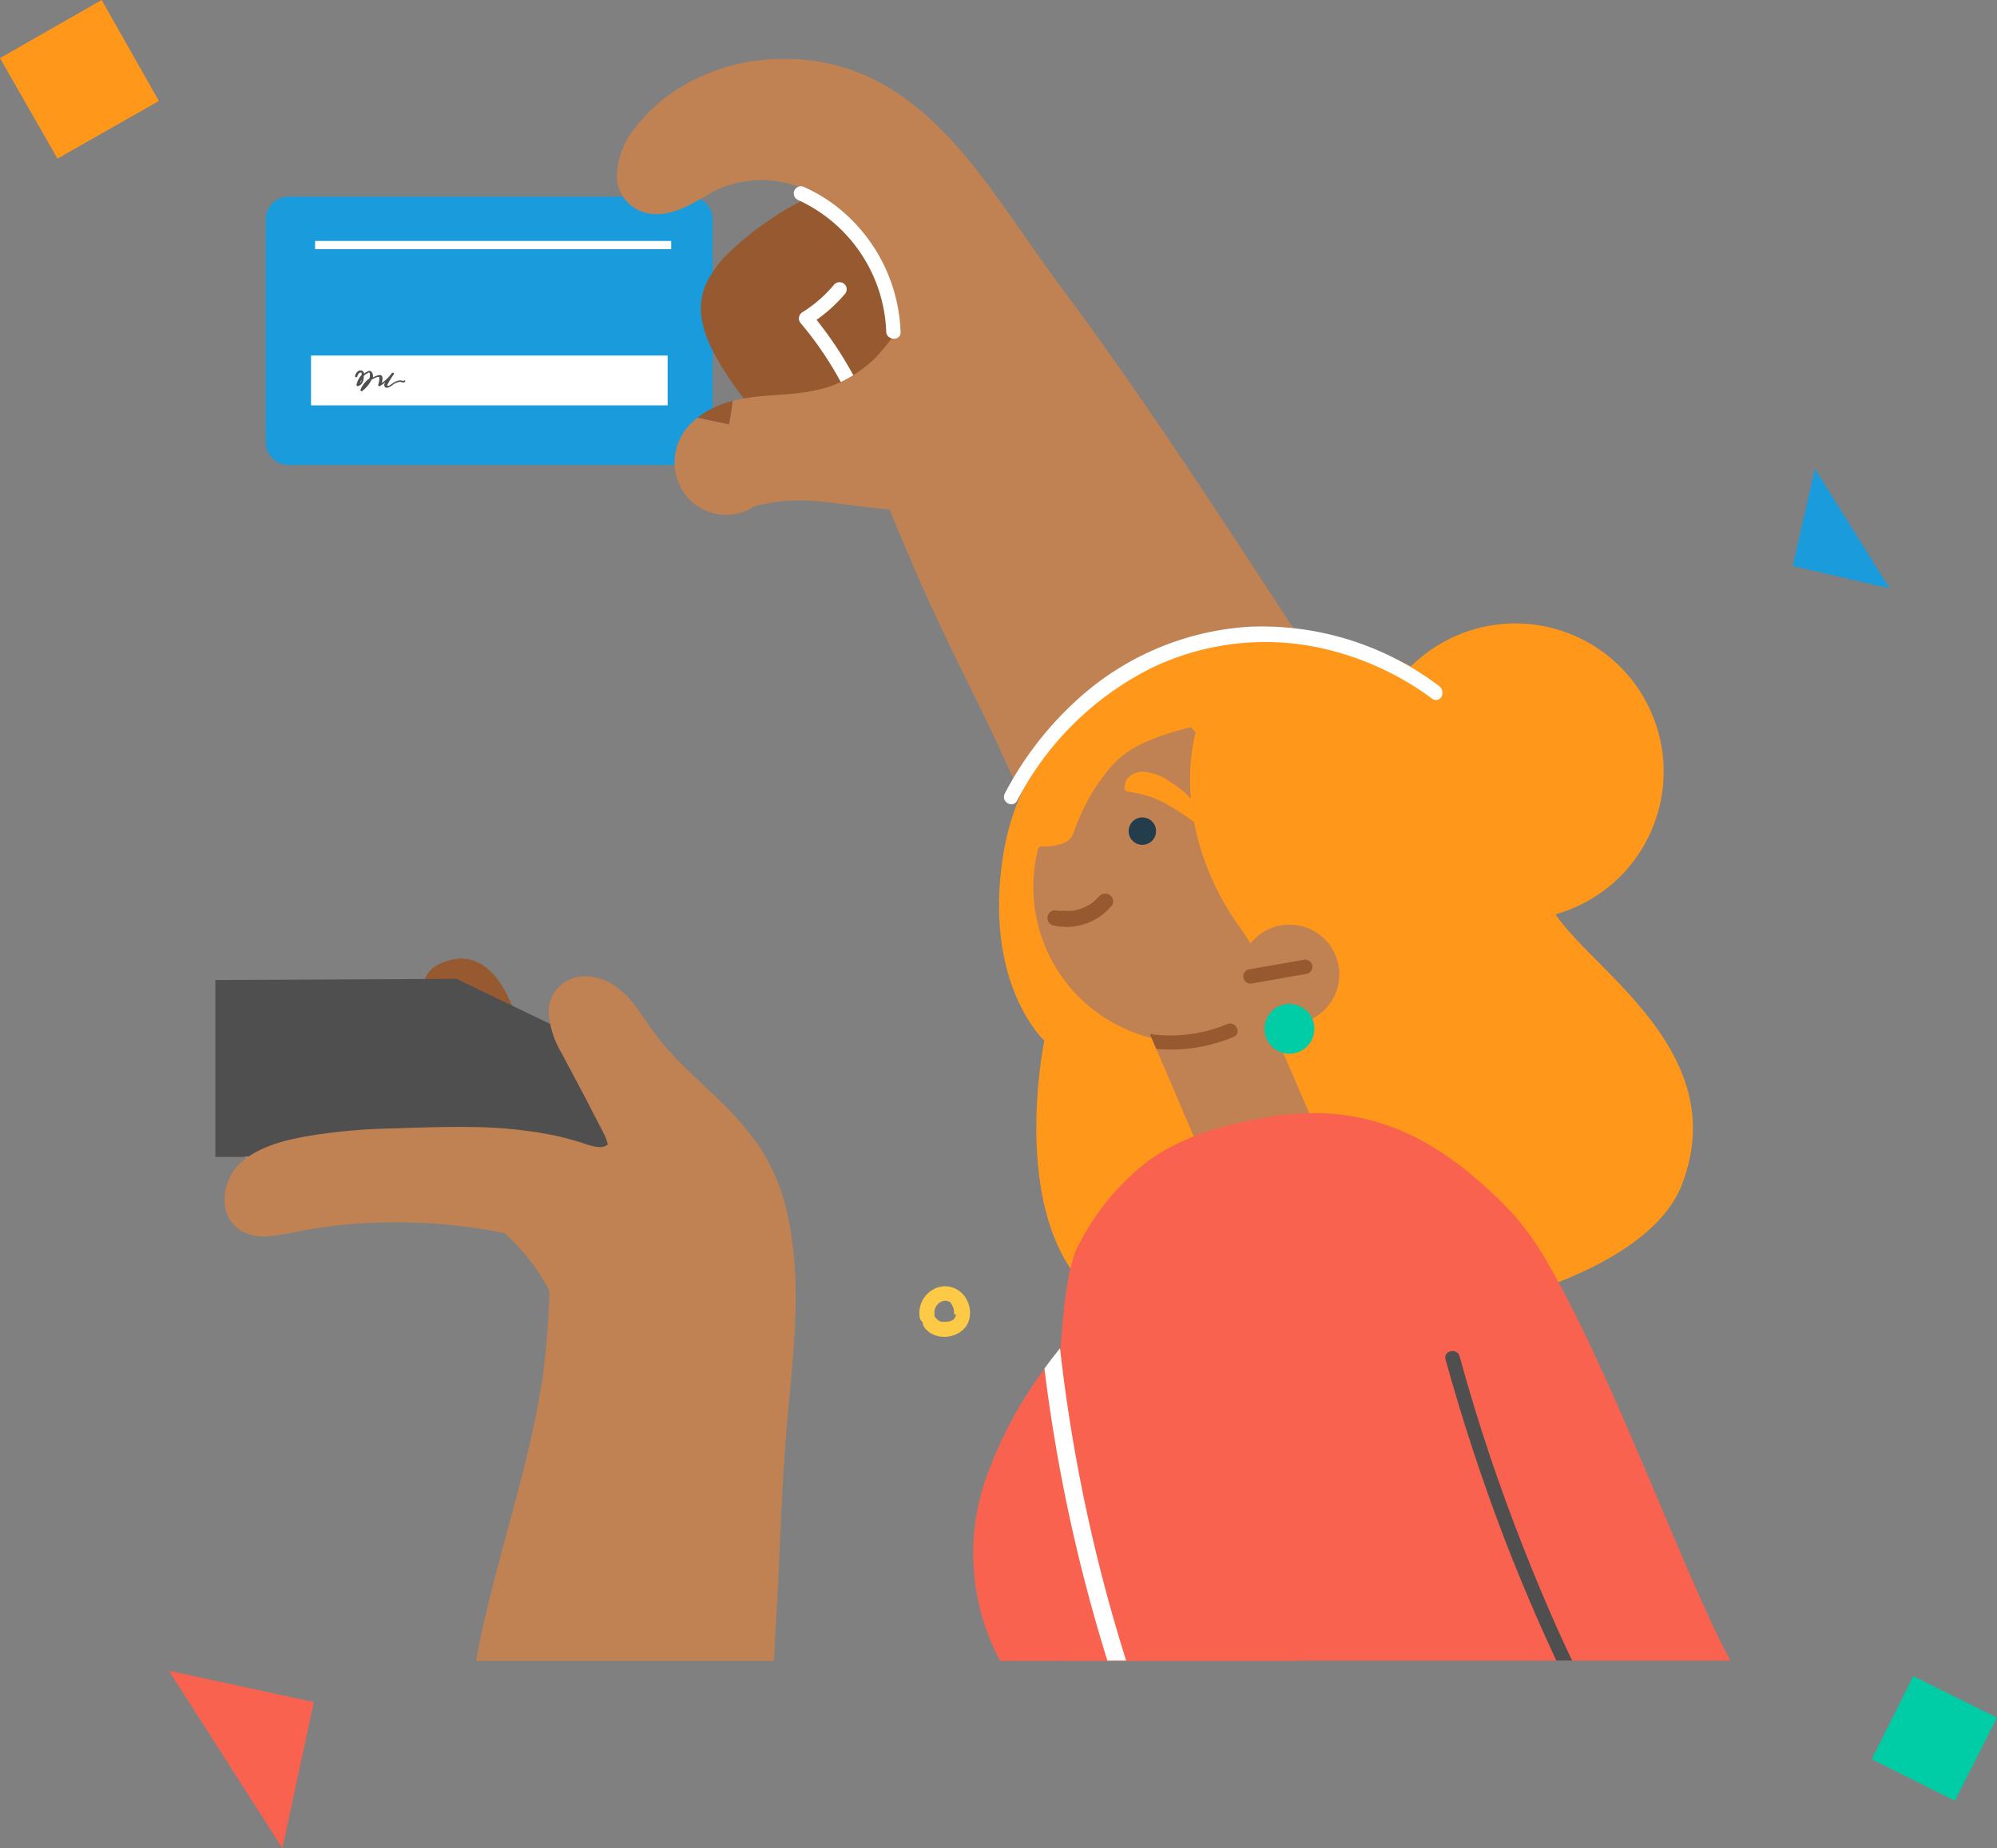 <svg xmlns="http://www.w3.org/2000/svg" id="_Layer_" data-name="&lt;Layer&gt;" viewBox="0 0 240.46 222.59"><rect x="0" y="0" width="240.46" height="222.59" fill="#808080" stroke="none"/><defs><style>.cls-1{fill:#1a9bdb;}.cls-2{fill:#fff;}.cls-3{fill:#4f4f4f;}.cls-4{fill:#ff971a;}.cls-5{fill:#00cca5;}.cls-6{fill:#f9624e;}.cls-7{fill:#965930;}.cls-8{fill:#c18253;}.cls-9{fill:#233d4d;}.cls-10{fill:#fcca46;}</style></defs><path class="cls-1" d="M83.08,23.69H34.76A2.74,2.74,0,0,0,32,26.43V53.24A2.74,2.74,0,0,0,34.76,56H83.08a2.74,2.74,0,0,0,2.73-2.74V26.43A2.74,2.74,0,0,0,83.08,23.69Z"></path><rect class="cls-2" x="37.94" y="29.02" width="42.88" height="0.99"></rect><rect class="cls-2" x="37.45" y="42.82" width="42.94" height="6"></rect><path class="cls-3" d="M48.61,45.87a.31.31,0,0,1-.13,0,.78.78,0,0,0-.4-.05,1.76,1.76,0,0,0-.78.34c-.12.08-.23.16-.36.23a.8.8,0,0,1-.16.08.23.23,0,0,1-.14,0h0v0a.28.28,0,0,1,0-.12l.22-.41a9.74,9.74,0,0,1,.56-.86.14.14,0,0,0-.24-.14A5.32,5.32,0,0,1,46,46.12L46,46a1.63,1.63,0,0,0,.05-.49.33.33,0,0,0-.25-.34.85.85,0,0,0-.44.09,2.53,2.53,0,0,0-.45.19.66.66,0,0,0,0-.14.84.84,0,0,0-.16-.51.32.32,0,0,0-.24-.13.57.57,0,0,0-.31.1,1.69,1.69,0,0,0-.36.23.52.52,0,0,0-.07-.21.46.46,0,0,0-.58-.13.89.89,0,0,0-.43.61c-.06.17.21.24.26.08s.13-.41.33-.46a.17.17,0,0,1,.18,0,.56.56,0,0,1,0,.29v0a.64.64,0,0,0-.13.15,2.35,2.35,0,0,0-.47,1,.14.14,0,0,0,.17.17.8.8,0,0,0,.51-.37,1.4,1.4,0,0,0,.19-.69.92.92,0,0,0,0-.16,2.17,2.17,0,0,1,.29-.24l.18-.1s.13-.09.18-.07.07.08.09.12a.78.78,0,0,1,0,.22,1,1,0,0,1-.06.37,3,3,0,0,0-.59.54,3.3,3.3,0,0,0-.49.83c0,.1.12.23.21.15a4,4,0,0,0,.81-.83,2.58,2.58,0,0,0,.29-.51,4.49,4.49,0,0,1,.42-.24l.33-.12.16,0s0,0,.05,0a1.08,1.08,0,0,1,0,.18c0,.09,0,.17,0,.25a4.39,4.39,0,0,1-.13.52.14.14,0,0,0,.2.15,4.89,4.89,0,0,0,.64-.45l-.06.13a.41.41,0,0,0,0,.39c.2.31.67,0,.88-.15a2,2,0,0,1,.84-.42.61.61,0,0,1,.23,0,1.41,1.41,0,0,0,.22.06c.15,0,.31,0,.31-.23A.14.14,0,0,0,48.61,45.87Zm-5.27.28a2.14,2.14,0,0,1,.21-.43A.79.79,0,0,1,43.34,46.15Z"></path><path class="cls-4" d="M12.24,0,0,7,6.92,19.1l12.21-6.94Z"></path><path class="cls-5" d="M240.46,206.87l-10.08-5-5,10,10,5Z"></path><path class="cls-6" d="M37.79,205l-17.45-3.78L34,222.59Z"></path><path class="cls-1" d="M215.87,68.17l11.66,2.69-9-14.42Z"></path><path class="cls-7" d="M111.57,45.35a35.54,35.54,0,0,1-3.06,4,18.16,18.16,0,0,1-3.64,3.41c-2.07,1.38-5.24,2.32-7.66,1.28-.26-.09-.51-.2-.76-.31a12.92,12.92,0,0,1-2.1-1.14,18.1,18.1,0,0,1-3.44-3,36.62,36.62,0,0,1-5-7.2,12.34,12.34,0,0,1-1.49-4.49,7.5,7.5,0,0,1,.95-4.41A14.1,14.1,0,0,1,88.23,30a33.52,33.52,0,0,1,3.7-3A36.48,36.48,0,0,1,100,22.62c1.42-1.15,3.49-.81,4.94.12a18.8,18.8,0,0,1,4.1,4,21.72,21.72,0,0,1,4.76,9.17A12.81,12.81,0,0,1,111.57,45.35Z"></path><path class="cls-2" d="M102.73,45.16a45.27,45.27,0,0,0-4.41-6.64,18.23,18.23,0,0,0,3.49-3.2.87.87,0,0,0-.25-1.2.89.89,0,0,0-1.2.25,16,16,0,0,1-3.7,3.21.87.87,0,0,0-.25,1.34,41.55,41.55,0,0,1,4.78,7A.87.87,0,0,0,102.73,45.16Z"></path><path class="cls-8" d="M190,199.84H157.7a57.24,57.24,0,0,1-8.52-15.75,140.68,140.68,0,0,1-5.64-19.74c-1.82-8.2-3.29-16.51-5.31-24.65q-.69-2.82-1.48-5.6a299.49,299.49,0,0,0-18.66-48.73c-3-6.09-5.94-12-8.55-18.21-.81-1.92-1.66-3.84-2.4-5.8-2.94-.22-5.82-.74-8.72-1a25.37,25.37,0,0,0-4.27,0,26.44,26.44,0,0,0-3.29.61,6.19,6.19,0,0,1-8.48-1.58,6.51,6.51,0,0,1,.69-8.25A8.23,8.23,0,0,1,84,50.3l3.77.81a27.11,27.11,0,0,0,.45-2.82c.44-.11.89-.21,1.34-.29a20.55,20.55,0,0,1,2-.27c3.48-.31,7-.29,10.13-1.95A15.18,15.18,0,0,0,105.5,43a28.73,28.73,0,0,0,2.59-3.24,18.63,18.63,0,0,0-.52-3.09c-1.2-4.79-3.8-9.51-7.93-12.37a14.9,14.9,0,0,0-2-1.15,12.89,12.89,0,0,0-11.77-.07c-1.76,1-3.51,2.18-5.47,2.57a6.26,6.26,0,0,1-1.89.11,4.84,4.84,0,0,1-2.8-1.23,4.62,4.62,0,0,1-1.43-3.28,9.62,9.62,0,0,1,2.27-5.95,19.72,19.72,0,0,1,5-4.55A23.87,23.87,0,0,1,94.43,7.09c16.82,0,24.37,15.53,33.08,27.16C137.78,48,147,62.33,156.34,76.59c9.06,13.74,14,29,20.09,44.31a246.66,246.66,0,0,1,9.95,31.23c.89,3.54,1.7,7.07,2.43,10.54.5,2.39,1.12,4.76,1.74,7.09C193.3,180.15,196.17,190.05,190,199.84Z"></path><path class="cls-7" d="M88.21,48.29a27.11,27.11,0,0,1-.45,2.82L84,50.3A11.13,11.13,0,0,1,88.21,48.29Z"></path><path class="cls-4" d="M125.75,125.34s-7.51-6.91-4.91-22.63c3.44-20.89,27.33-29.86,41.84-25.31,19.18,6,24,18.17,23.47,29.55-.32,7,23.5,17.37,16.36,35.74-6.54,16.82-55.61,21.36-67.65,15.4C120.4,150.93,125.75,125.34,125.75,125.34Z"></path><path class="cls-8" d="M155.16,121.76c-3.65,3.25-9.59,4.73-15.65,3.45a18.75,18.75,0,0,1-14.8-21.65l.25-1.24a.5.5,0,0,1,.5-.39,6.61,6.61,0,0,0,2.53-.35,2.14,2.14,0,0,0,1.33-1.4,23.94,23.94,0,0,1,4.69-8.1c2.18-2.4,5.69-3.51,8.68-4.33l.67-.17.6.61c0,.14-.07.29-.1.44-.12.54-.22,1.09-.3,1.64-1.08,7.45,1.3,15.25,5.65,21.3,2.32,3.23,1.93,3.88,5.3,6,.74.46,0,1,.39,1.47a.58.58,0,0,1,.15.43C155,120.07,155.49,121.47,155.16,121.76Z"></path><path class="cls-8" d="M161.27,117.36a6,6,0,1,1-6-6A6,6,0,0,1,161.27,117.36Z"></path><path class="cls-8" d="M158.29,135.54,145.51,141l-5.75-13.43-.53-1.23-.07-.17-.7-1.63-.59-1.37c.49-.24,13.33-4,13.33-4Z"></path><path class="cls-6" d="M208.37,200H128.06a311.89,311.89,0,0,1-.34-37.71c.38-5.69,1-10.26,2.1-12.23a29.77,29.77,0,0,1,7.23-9.26c.4-.33.82-.65,1.24-1,3.91-2.8,8.66-4.34,14.81-5.32,11.35-1.8,19.38,2.39,26.82,9.44.65.61,1.33,1.28,2,2a34.23,34.23,0,0,1,4.5,6.31C194.19,165.54,203.25,190.81,208.37,200Z"></path><path class="cls-7" d="M87.11,144.34c-.56,1.44-2.17,1.93-3.56,2.1a46.67,46.67,0,0,1-11.45-.1c-5.54-.72-11.81-1.21-15.12-6.36a20.91,20.91,0,0,1-2.63-6.85C53.87,131,53,129,52.49,126.79c-.43-1.76-1.21-4.3-1.49-6.12-.46-3.09.86-4.16,2.33-4.75,4-1.63,6.53,1.32,7.89,4.24C63,123.91,64,127,65.53,130c1.17,2.28,2.53,4.21,5.11,5a34.74,34.74,0,0,0,4.85.88A19.75,19.75,0,0,1,85,140C86.28,141,87.8,142.55,87.11,144.34Z"></path><path class="cls-7" d="M69.05,140.65a3.12,3.12,0,0,1-3,1.22,20.15,20.15,0,0,1-3.68-.66c-4.93-1.25-9.43-3.73-14-6a62.72,62.72,0,0,0-6.93-3,31.73,31.73,0,0,0-3.57-1.05,35.12,35.12,0,0,1-3.7-.75.58.58,0,0,1-.28-.2.51.51,0,0,1-.47-.37,3.93,3.93,0,0,1,.94-3.86A6.49,6.49,0,0,1,38.3,124c3.25-.48,6.49.62,9.39,2s5.5,2.91,8.22,4.39l8.52,4.63a18,18,0,0,1,3.76,2.28A2.71,2.71,0,0,1,69.05,140.65Z"></path><path class="cls-7" d="M76.11,141.71a1.58,1.58,0,0,1-1.34,1.63.67.67,0,0,1-.81-.64c-3.41-.18-6.81-.46-10.22-.63-1.84-.08-3.69-.19-5.54-.26s-3.68-.13-5.5-.35a50.19,50.19,0,0,1-16.24-2.39c-2.14-.66-4.5-1.33-6.22-2.82a3.81,3.81,0,0,1-.81-5.3c1.44-1.85,3.94-2.5,6.19-2.53a22.94,22.94,0,0,1,7.44,1.51q8.09,2.72,16.14,5.47c5.47,1.86,10.92,3.78,16.4,5.57A.78.78,0,0,1,76.11,141.71Z"></path><circle class="cls-4" cx="182.47" cy="92.94" r="17.85" transform="translate(-22.05 82.71) rotate(-24.13)"></circle><path class="cls-9" d="M139.2,100.09a1.65,1.65,0,1,1-1.65-1.64A1.64,1.64,0,0,1,139.2,100.09Z"></path><path class="cls-4" d="M144.29,99.41a30.62,30.62,0,0,0-4.07-2.71,14.46,14.46,0,0,0-2.18-.9c-.74-.23-1.51-.32-2.27-.48a.44.44,0,0,1-.31-.68c0-1,1.08-1.7,2.15-1.7a6.43,6.43,0,0,1,3.28,1.22,11.11,11.11,0,0,1,4.3,4.66C145.41,99.28,144.71,99.72,144.29,99.41Z"></path><path class="cls-6" d="M159.84,199.33l-3.76.71H120.42a27.54,27.54,0,0,1-2.07-20.87,49.75,49.75,0,0,1,7.41-14.3c.62-.85,1.25-1.67,1.88-2.44l.08-.1A60.26,60.26,0,0,1,138.33,152Z"></path><path class="cls-2" d="M135.6,200h-2.26a200.2,200.2,0,0,1-7.58-35.17c.62-.85,1.25-1.67,1.88-2.44q.58,5.2,1.44,10.37A198.81,198.81,0,0,0,135.6,200Z"></path><path class="cls-7" d="M133.57,107.76a1,1,0,0,0-1.29.26l0,0-.13.14a3.07,3.07,0,0,1-.26.25l-.3.27-.14.1,0,0a5.07,5.07,0,0,1-.67.39,2.48,2.48,0,0,1-.37.17l-.16.07a7.43,7.43,0,0,1-.81.23l-.39.06-.25,0c-.25,0-.5,0-.76,0l-.35,0-.14,0-.14,0a.93.93,0,1,0-.59,1.76,7.11,7.11,0,0,0,7.1-2.45A.93.93,0,0,0,133.57,107.76Z"></path><path class="cls-7" d="M158,116.25a.87.87,0,0,0-1-.66l-6.7,1.18a.87.87,0,0,0,.37,1.69l6.71-1.18A.87.87,0,0,0,158,116.25Z"></path><path class="cls-7" d="M148.55,124.88a19.64,19.64,0,0,1-9.32,1.45l-.07-.17-.7-1.63a17.61,17.61,0,0,0,9.3-1.19C148.78,122.91,149.57,124.44,148.55,124.88Z"></path><path class="cls-5" d="M158.26,123.91a3,3,0,1,1-3-3A3,3,0,0,1,158.26,123.91Z"></path><path class="cls-2" d="M56.81,134.47a62.55,62.55,0,0,0-15.16-5.22,24.25,24.25,0,0,0-7.86-.71c-2.21.28-4.75,1.37-5.54,3.64-.91,2.61,1.3,4.69,3.18,6.09.9.67,1.84-.78,1-1.44-1.22-.92-3.16-2.41-2.46-4.18s3.16-2.39,4.88-2.48a27.27,27.27,0,0,1,6.9.84,62.62,62.62,0,0,1,6.82,1.88,61,61,0,0,1,7.35,3,.87.87,0,0,0,1.19-.25A.86.86,0,0,0,56.81,134.47Z"></path><path class="cls-2" d="M61.44,133.43a45.94,45.94,0,0,0-11.52-8,35.53,35.53,0,0,0-6.74-2.59,10.24,10.24,0,0,0-7,.34,6.24,6.24,0,0,0-3.7,5.29c0,1.11,1.7,1.21,1.72.09a4.51,4.51,0,0,1,2.71-3.81,8.6,8.6,0,0,1,6.08-.17,39.3,39.3,0,0,1,11.55,5.53,43.79,43.79,0,0,1,5.59,4.49C61,135.35,62.25,134.2,61.44,133.43Z"></path><path class="cls-2" d="M73.06,137.25a90.24,90.24,0,0,0-34-1.48,87.73,87.73,0,0,0-9.36,1.92c-1.07.27-.71,2,.37,1.68a88.45,88.45,0,0,1,33.16-2.16,86,86,0,0,1,9.28,1.69C73.59,139.15,74.14,137.51,73.06,137.25Z"></path><path class="cls-2" d="M73.36,137.4,72,135.08a.92.92,0,0,0-.49-.42.87.87,0,0,0-1,1.22l1.37,2.32a.9.9,0,0,0,.5.42.84.84,0,0,0,.66-.05A.87.87,0,0,0,73.36,137.4Z"></path><path class="cls-2" d="M100.9,25a19,19,0,0,0-4.19-2.52.86.86,0,0,0-1.09.55.88.88,0,0,0,.55,1.09,18.19,18.19,0,0,1,10.54,15.79c0,1.11,1.76,1.21,1.73.09A20.1,20.1,0,0,0,100.9,25Z"></path><path class="cls-2" d="M173.17,82.54a35.35,35.35,0,0,0-22.82-7.05,33.82,33.82,0,0,0-21.06,9.17A40.49,40.49,0,0,0,121,95.55c-.54,1,.94,1.88,1.48.87a36.67,36.67,0,0,1,16-15.88,31.48,31.48,0,0,1,22.05-2.13,35.23,35.23,0,0,1,12,5.8.76.76,0,0,0,1.09-.4A1.05,1.05,0,0,0,173.17,82.54Z"></path><path class="cls-10" d="M115.88,155.81a2.88,2.88,0,0,0-3.38-.58,3.23,3.23,0,0,0-1.74,3.51.88.88,0,0,0,.35.51,1,1,0,0,0,.21.64c1.38,1.85,4.79,1.32,5.39-1A3.35,3.35,0,0,0,115.88,155.81Zm-.79,2.48a.64.64,0,0,0,0,.07s0,.06,0,.06a1.23,1.23,0,0,1-.08.23.41.41,0,0,1-.07.11l-.07.09a1.71,1.71,0,0,1-.2.18l-.07,0c-.08.05-.16.08-.24.12l-.12,0-.3.05h-.15l-.28,0s0,0,0,0l-.08,0h-.05l-.26-.09-.15-.09-.07-.06a1.89,1.89,0,0,1-.24-.26.58.58,0,0,0-.14-.13.6.6,0,0,0,0-.23,1.24,1.24,0,0,1,0-.16,2.26,2.26,0,0,0,0-.26s0-.07,0-.1a2.58,2.58,0,0,1,.12-.34l.09-.15a1.29,1.29,0,0,1,.13-.19l0,0,.12-.12.1-.09,0,0,.25-.15.1-.05.27-.06h0c.07,0,.08,0,.06,0h.16s0,0,.06,0l.25.08.06,0,.2.14,0,0,0,0s0,0,0,.06.11.15.17.21a.35.35,0,0,1,0,.08c.06.1.1.2.15.3s0,.06,0,.08a1.67,1.67,0,0,1,.06.29s0,.07,0,.1,0,.17,0,.26Z"></path><path class="cls-10" d="M113.77,156.64h-.06A.06.06,0,0,0,113.77,156.64Z"></path><path class="cls-10" d="M115.05,158.42a.14.14,0,0,0,0-.06A.25.25,0,0,0,115.05,158.42Z"></path><path class="cls-10" d="M113.37,159.24l.08,0C113.37,159.23,113.35,159.23,113.37,159.24Z"></path><path class="cls-10" d="M114.56,156.94l-.06-.05S114.48,156.89,114.56,156.94Z"></path><path class="cls-10" d="M114,156.65h-.09A.12.12,0,0,0,114,156.65Z"></path><path class="cls-10" d="M206.34,151.5h.06C206.31,151.49,206.31,151.51,206.34,151.5Z"></path><path class="cls-10" d="M206.28,149.09Z"></path><path class="cls-10" d="M204.79,150.53l0,.06a.09.09,0,0,0,0-.06Z"></path><path class="cls-10" d="M207.12,149.63a.59.59,0,0,1,0-.08S207.11,149.63,207.12,149.63Z"></path><path class="cls-10" d="M206.94,149.39l-.08,0S206.86,149.35,206.94,149.39Z"></path><path class="cls-3" d="M189.31,200H187.4q-3.43-7.35-6.34-14.91-4-10.5-7-21.36c-.3-1.08,1.39-1.44,1.69-.38q1.67,6.09,3.68,12.08Q183,186,187.53,196.18C188.11,197.47,188.7,198.76,189.31,200Z"></path><polygon class="cls-3" points="25.93 118.03 25.93 139.34 83.99 139.34 83.99 131.87 54.96 117.89 25.93 118.03"></polygon><path class="cls-8" d="M94.87,170.25c-.74,8.07-.93,16.24-1.39,24.35l-.3,5.44H57.32c.13-.69.26-1.38.4-2.06,1.49-7.33,3.72-14.48,5.51-21.73.88-3.58,1.66-7.2,2.18-10.86a94,94,0,0,0,.75-9.92c-.15-.28-.3-.56-.46-.84a24,24,0,0,0-1.54-2.37c-.59-.79-1.22-1.53-1.88-2.26-.48-.51-1-1-1.5-1.48a66.67,66.67,0,0,0-19.58-1c-1.6.17-3.19.41-4.77.7a39.38,39.38,0,0,1-4,.67,5.6,5.6,0,0,1-3.56-.76,4.18,4.18,0,0,1-1.77-2.77,6.17,6.17,0,0,1,3-6.17c2.31-1.52,5.27-2.1,8-2.53a72.28,72.28,0,0,1,9.3-.76c3.12-.1,6.24-.21,9.36-.16a52.71,52.71,0,0,1,9.05.83,33.05,33.05,0,0,1,4.38,1.11c.74.24,2.31.84,3,.14a6.61,6.61,0,0,0-.58-1.48l-2.47-4.77L67.6,126.8a11.1,11.1,0,0,1-1.5-4.44,4.27,4.27,0,0,1,4-4.76c2.55-.18,4.65,1.36,6.17,3.26.83,1.06,1.54,2.2,2.32,3.28a29.77,29.77,0,0,0,2.5,3c1.78,1.9,3.74,3.64,5.61,5.46a33.65,33.65,0,0,1,5.1,6.07,24.54,24.54,0,0,1,3,7.48C96.56,154.05,95.61,162.26,94.87,170.25Z"></path></svg>
